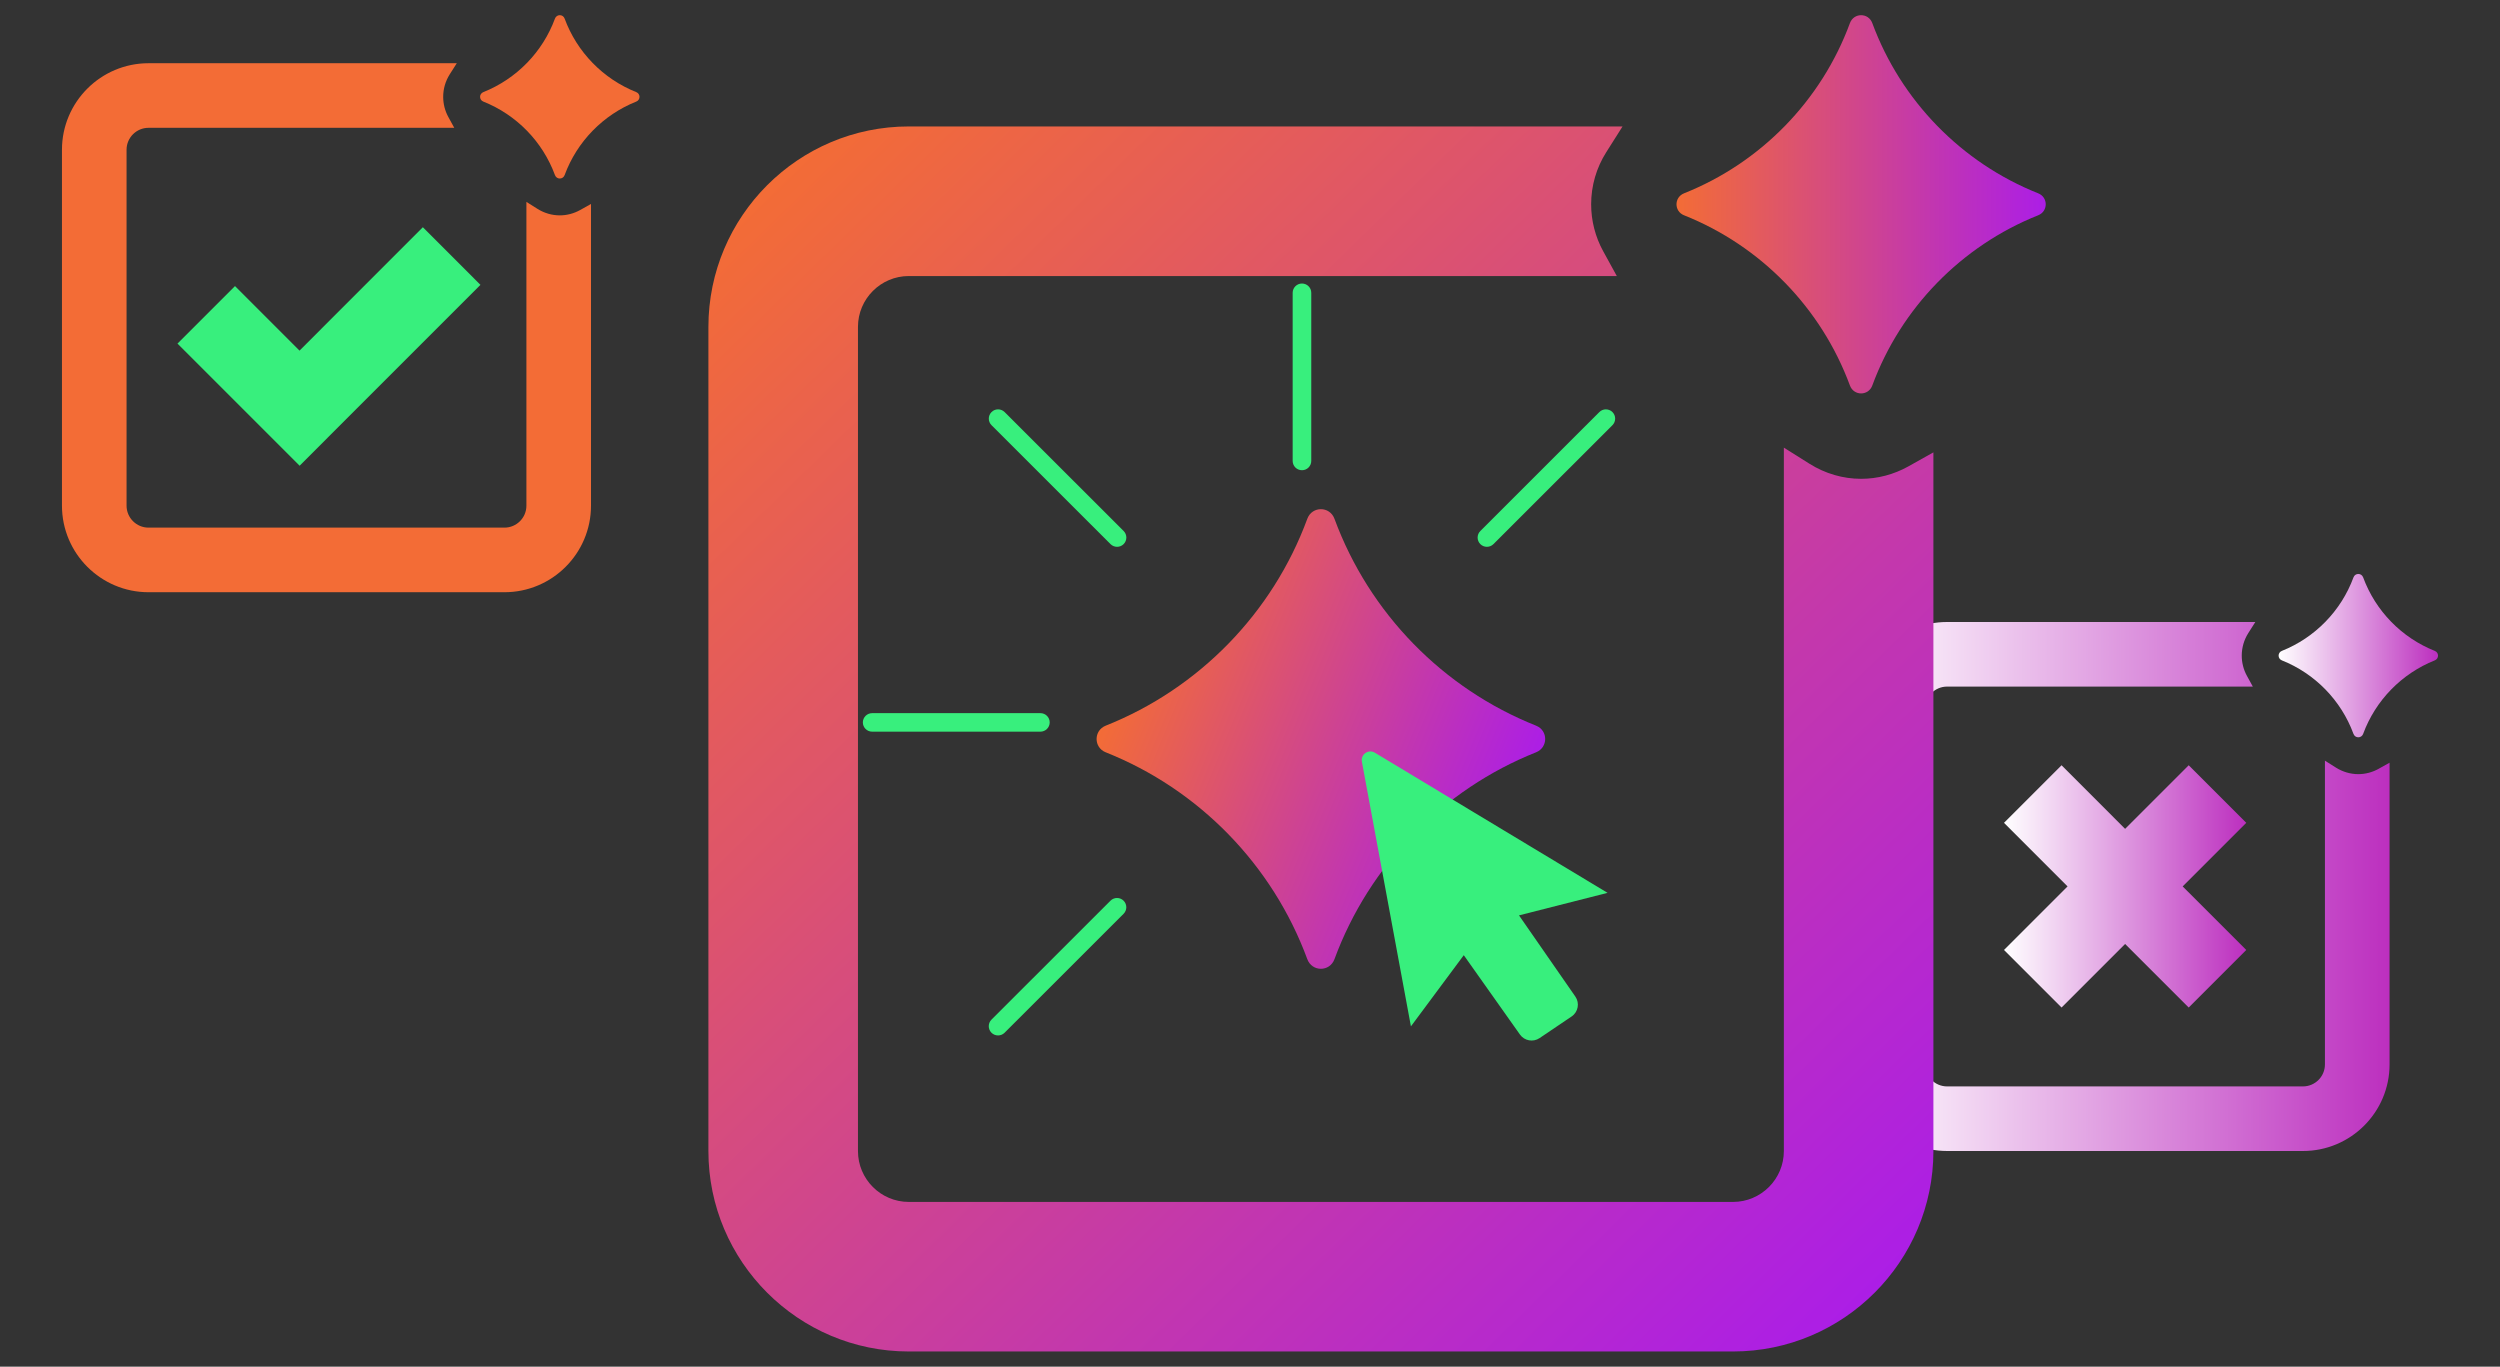 <?xml version="1.0" encoding="UTF-8"?>
<svg id="Layer_2" data-name="Layer 2" xmlns="http://www.w3.org/2000/svg" xmlns:xlink="http://www.w3.org/1999/xlink" viewBox="0 0 675 369">
  <rect x="0" y="0" width="675" height="369" fill="#333333" stroke="none"/>
  <defs>
    <style>
      .cls-1 {
        fill: url(#linear-gradient-5);
      }

      .cls-2 {
        fill: url(#linear-gradient-6);
      }

      .cls-3 {
        fill: url(#linear-gradient-4);
      }

      .cls-4 {
        fill: url(#linear-gradient-3);
      }

      .cls-5 {
        fill: url(#linear-gradient-2);
      }

      .cls-6 {
        fill: url(#linear-gradient);
      }

      .cls-7 {
        fill: #38ef7d;
      }

      .cls-8 {
        fill: none;
        stroke: #e30613;
        stroke-miterlimit: 10;
        stroke-width: 7.96px;
      }

      .cls-9 {
        fill: #f36c36;
      }
    </style>
    <linearGradient id="linear-gradient" x1="615.22" y1="177.01" x2="658.27" y2="177.01" gradientUnits="userSpaceOnUse">
      <stop offset="0" stop-color="#fff"/>
      <stop offset="1" stop-color="#bc2fbf"/>
    </linearGradient>
    <linearGradient id="linear-gradient-2" x1="502.34" y1="239.35" x2="645.17" y2="239.35" gradientUnits="userSpaceOnUse">
      <stop offset="0" stop-color="#fff"/>
      <stop offset="1" stop-color="#bc2fbf"/>
    </linearGradient>
    <linearGradient id="linear-gradient-3" x1="541.08" y1="239.33" x2="606.49" y2="239.33" gradientUnits="userSpaceOnUse">
      <stop offset="0" stop-color="#fff"/>
      <stop offset="1" stop-color="#bc2fbf"/>
    </linearGradient>
    <linearGradient id="linear-gradient-4" x1="452.66" y1="55.16" x2="552.35" y2="55.16" gradientUnits="userSpaceOnUse">
      <stop offset="0" stop-color="#f36c36"/>
      <stop offset="1" stop-color="#ac1ee6"/>
    </linearGradient>
    <linearGradient id="linear-gradient-5" x1="195.5" y1="61.36" x2="490.86" y2="363.97" xlink:href="#linear-gradient-4"/>
    <linearGradient id="linear-gradient-6" x1="-7936.49" y1="28879.5" x2="-8040.88" y2="28836.93" gradientTransform="translate(-7632.05 29057.74) rotate(-180)" xlink:href="#linear-gradient-4"/>
  </defs>
  <polygon class="cls-7" points="114.17 61.35 80.87 94.67 63.45 77.24 47.92 92.77 80.9 125.75 96.43 110.2 129.72 76.91 114.17 61.35"/>
  <g>
    <path class="cls-9" d="M171.79,24.87c-8.94-3.56-16.01-10.8-19.34-19.85-.45-1.23-2.16-1.23-2.61,0-3.33,9.05-10.41,16.29-19.34,19.85-1.17.46-1.17,2.09,0,2.56,8.94,3.56,16.01,10.8,19.34,19.85.45,1.23,2.16,1.23,2.61,0,3.33-9.05,10.41-16.29,19.34-19.85,1.17-.46,1.17-2.09,0-2.56Z"/>
    <path class="cls-9" d="M156.65,56.7c-1.7.95-3.6,1.45-5.51,1.45-2.11,0-4.19-.61-6.01-1.75l-3-1.89v82.02c0,3.27-2.66,5.93-5.93,5.93H40.1c-3.27,0-5.93-2.66-5.93-5.93V40.44c0-3.27,2.66-5.93,5.93-5.93h82.55l-1.59-2.9c-.92-1.67-1.4-3.56-1.4-5.46,0-2.15.61-4.25,1.76-6.07l1.91-3.01H40.1c-12.88,0-23.37,10.48-23.37,23.37v96.09c0,12.88,10.48,23.37,23.37,23.37h96.1c12.89,0,23.37-10.48,23.37-23.37V55.07l-2.92,1.63Z"/>
  </g>
  <g>
    <g>
      <path class="cls-6" d="M657.39,175.74c-8.94-3.56-16.01-10.8-19.34-19.85-.45-1.23-2.16-1.23-2.61,0-3.33,9.05-10.41,16.29-19.34,19.85-1.17.46-1.17,2.09,0,2.56,8.94,3.56,16.01,10.8,19.34,19.85.45,1.23,2.16,1.23,2.61,0,3.33-9.05,10.41-16.29,19.34-19.85,1.17-.46,1.17-2.09,0-2.56Z"/>
      <path class="cls-5" d="M642.25,207.57c-1.7.95-3.6,1.45-5.51,1.45-2.11,0-4.19-.61-6.01-1.75l-3-1.89v82.02c0,3.27-2.66,5.93-5.93,5.93h-96.09c-3.27,0-5.93-2.66-5.93-5.93v-96.09c0-3.27,2.66-5.93,5.93-5.93h82.55l-1.59-2.9c-.92-1.67-1.4-3.56-1.4-5.46,0-2.15.61-4.25,1.76-6.07l1.91-3.01h-83.22c-12.88,0-23.37,10.48-23.37,23.37v96.09c0,12.88,10.48,23.37,23.37,23.37h96.09c12.89,0,23.37-10.48,23.37-23.37v-81.47l-2.92,1.63Z"/>
    </g>
    <polygon class="cls-4" points="606.49 222.16 590.95 206.62 573.78 223.79 556.62 206.62 541.08 222.16 558.24 239.33 541.08 256.49 556.62 272.03 573.78 254.87 590.95 272.03 606.49 256.49 589.32 239.33 606.49 222.16"/>
  </g>
  <path class="cls-3" d="M550.32,52.2c-20.7-8.24-37.07-25.01-44.8-45.96-1.05-2.85-4.99-2.85-6.04,0-7.72,20.96-24.1,37.72-44.8,45.96-2.7,1.08-2.7,4.85,0,5.92,20.7,8.24,37.07,25.01,44.8,45.97,1.05,2.85,4.99,2.85,6.04,0,7.72-20.96,24.1-37.72,44.8-45.97,2.7-1.08,2.7-4.84,0-5.92Z"/>
  <path class="cls-1" d="M515.27,125.92c-3.93,2.2-8.34,3.36-12.76,3.36-4.89,0-9.7-1.4-13.92-4.05l-6.95-4.37v189.93c0,7.57-6.16,13.73-13.73,13.73h-222.53c-7.57,0-13.73-6.16-13.73-13.73V88.26c0-7.57,6.16-13.73,13.73-13.73h191.16l-3.69-6.72c-2.12-3.86-3.24-8.23-3.24-12.65,0-4.99,1.41-9.85,4.07-14.05l4.41-6.97h-192.71c-29.84,0-54.11,24.28-54.11,54.12v222.53c0,29.84,24.28,54.11,54.11,54.11h222.53c29.84,0,54.11-24.28,54.11-54.11V122.14l-6.75,3.78Z"/>
  <path class="cls-2" d="M298.54,203.12c25.15,10.01,45.04,30.38,54.43,55.85,1.28,3.47,6.06,3.47,7.34,0,9.38-25.46,29.28-45.83,54.43-55.85,3.28-1.31,3.28-5.89,0-7.19-25.15-10.01-45.04-30.38-54.43-55.85-1.28-3.47-6.06-3.47-7.34,0-9.38,25.46-29.28,45.84-54.43,55.85-3.28,1.31-3.28,5.89,0,7.19Z"/>
  <path class="cls-7" d="M435.36,111.26c-.98-.98-2.56-.98-3.54,0l-32.13,32.11c-.98.98-.98,2.56,0,3.54.49.49,1.13.73,1.77.73s1.28-.24,1.77-.73l32.13-32.11c.98-.98.98-2.56,0-3.54Z"/>
  <path class="cls-7" d="M299.83,243.19l-32.13,32.11c-.98.98-.98,2.56,0,3.54.49.49,1.13.73,1.77.73s1.28-.24,1.77-.73l32.13-32.11c.98-.98.98-2.56,0-3.54-.98-.98-2.56-.98-3.54,0Z"/>
  <path class="cls-7" d="M283.42,195.05c0-1.38-1.12-2.5-2.51-2.5h-45.43c-1.38,0-2.51,1.12-2.51,2.5s1.12,2.5,2.51,2.5h45.43c1.38,0,2.51-1.12,2.51-2.5Z"/>
  <path class="cls-7" d="M271.25,111.26c-.98-.98-2.56-.98-3.54,0-.98.98-.98,2.56,0,3.54l32.13,32.11c.49.49,1.13.73,1.77.73s1.28-.24,1.77-.73c.98-.98.98-2.56,0-3.54l-32.13-32.11Z"/>
  <path class="cls-7" d="M351.53,76.55c-1.38,0-2.51,1.12-2.51,2.5v45.41c0,1.38,1.12,2.5,2.51,2.5s2.51-1.12,2.51-2.5v-45.41c0-1.38-1.12-2.5-2.51-2.5Z"/>
  <path class="cls-7" d="M380.95,277.13l-13.24-71.47c-.37-1.98,1.78-3.47,3.5-2.43l62.83,37.84-23.91,6.08,15.21,21.92c1.22,1.76.77,4.18-1.01,5.38l-8.65,5.84c-1.73,1.17-4.09.74-5.3-.97l-15.16-21.42-14.28,19.23Z"/>
  <rect class="cls-8" x="-14.43" y="-17.92" width="703.85" height="400.79"/>
</svg>